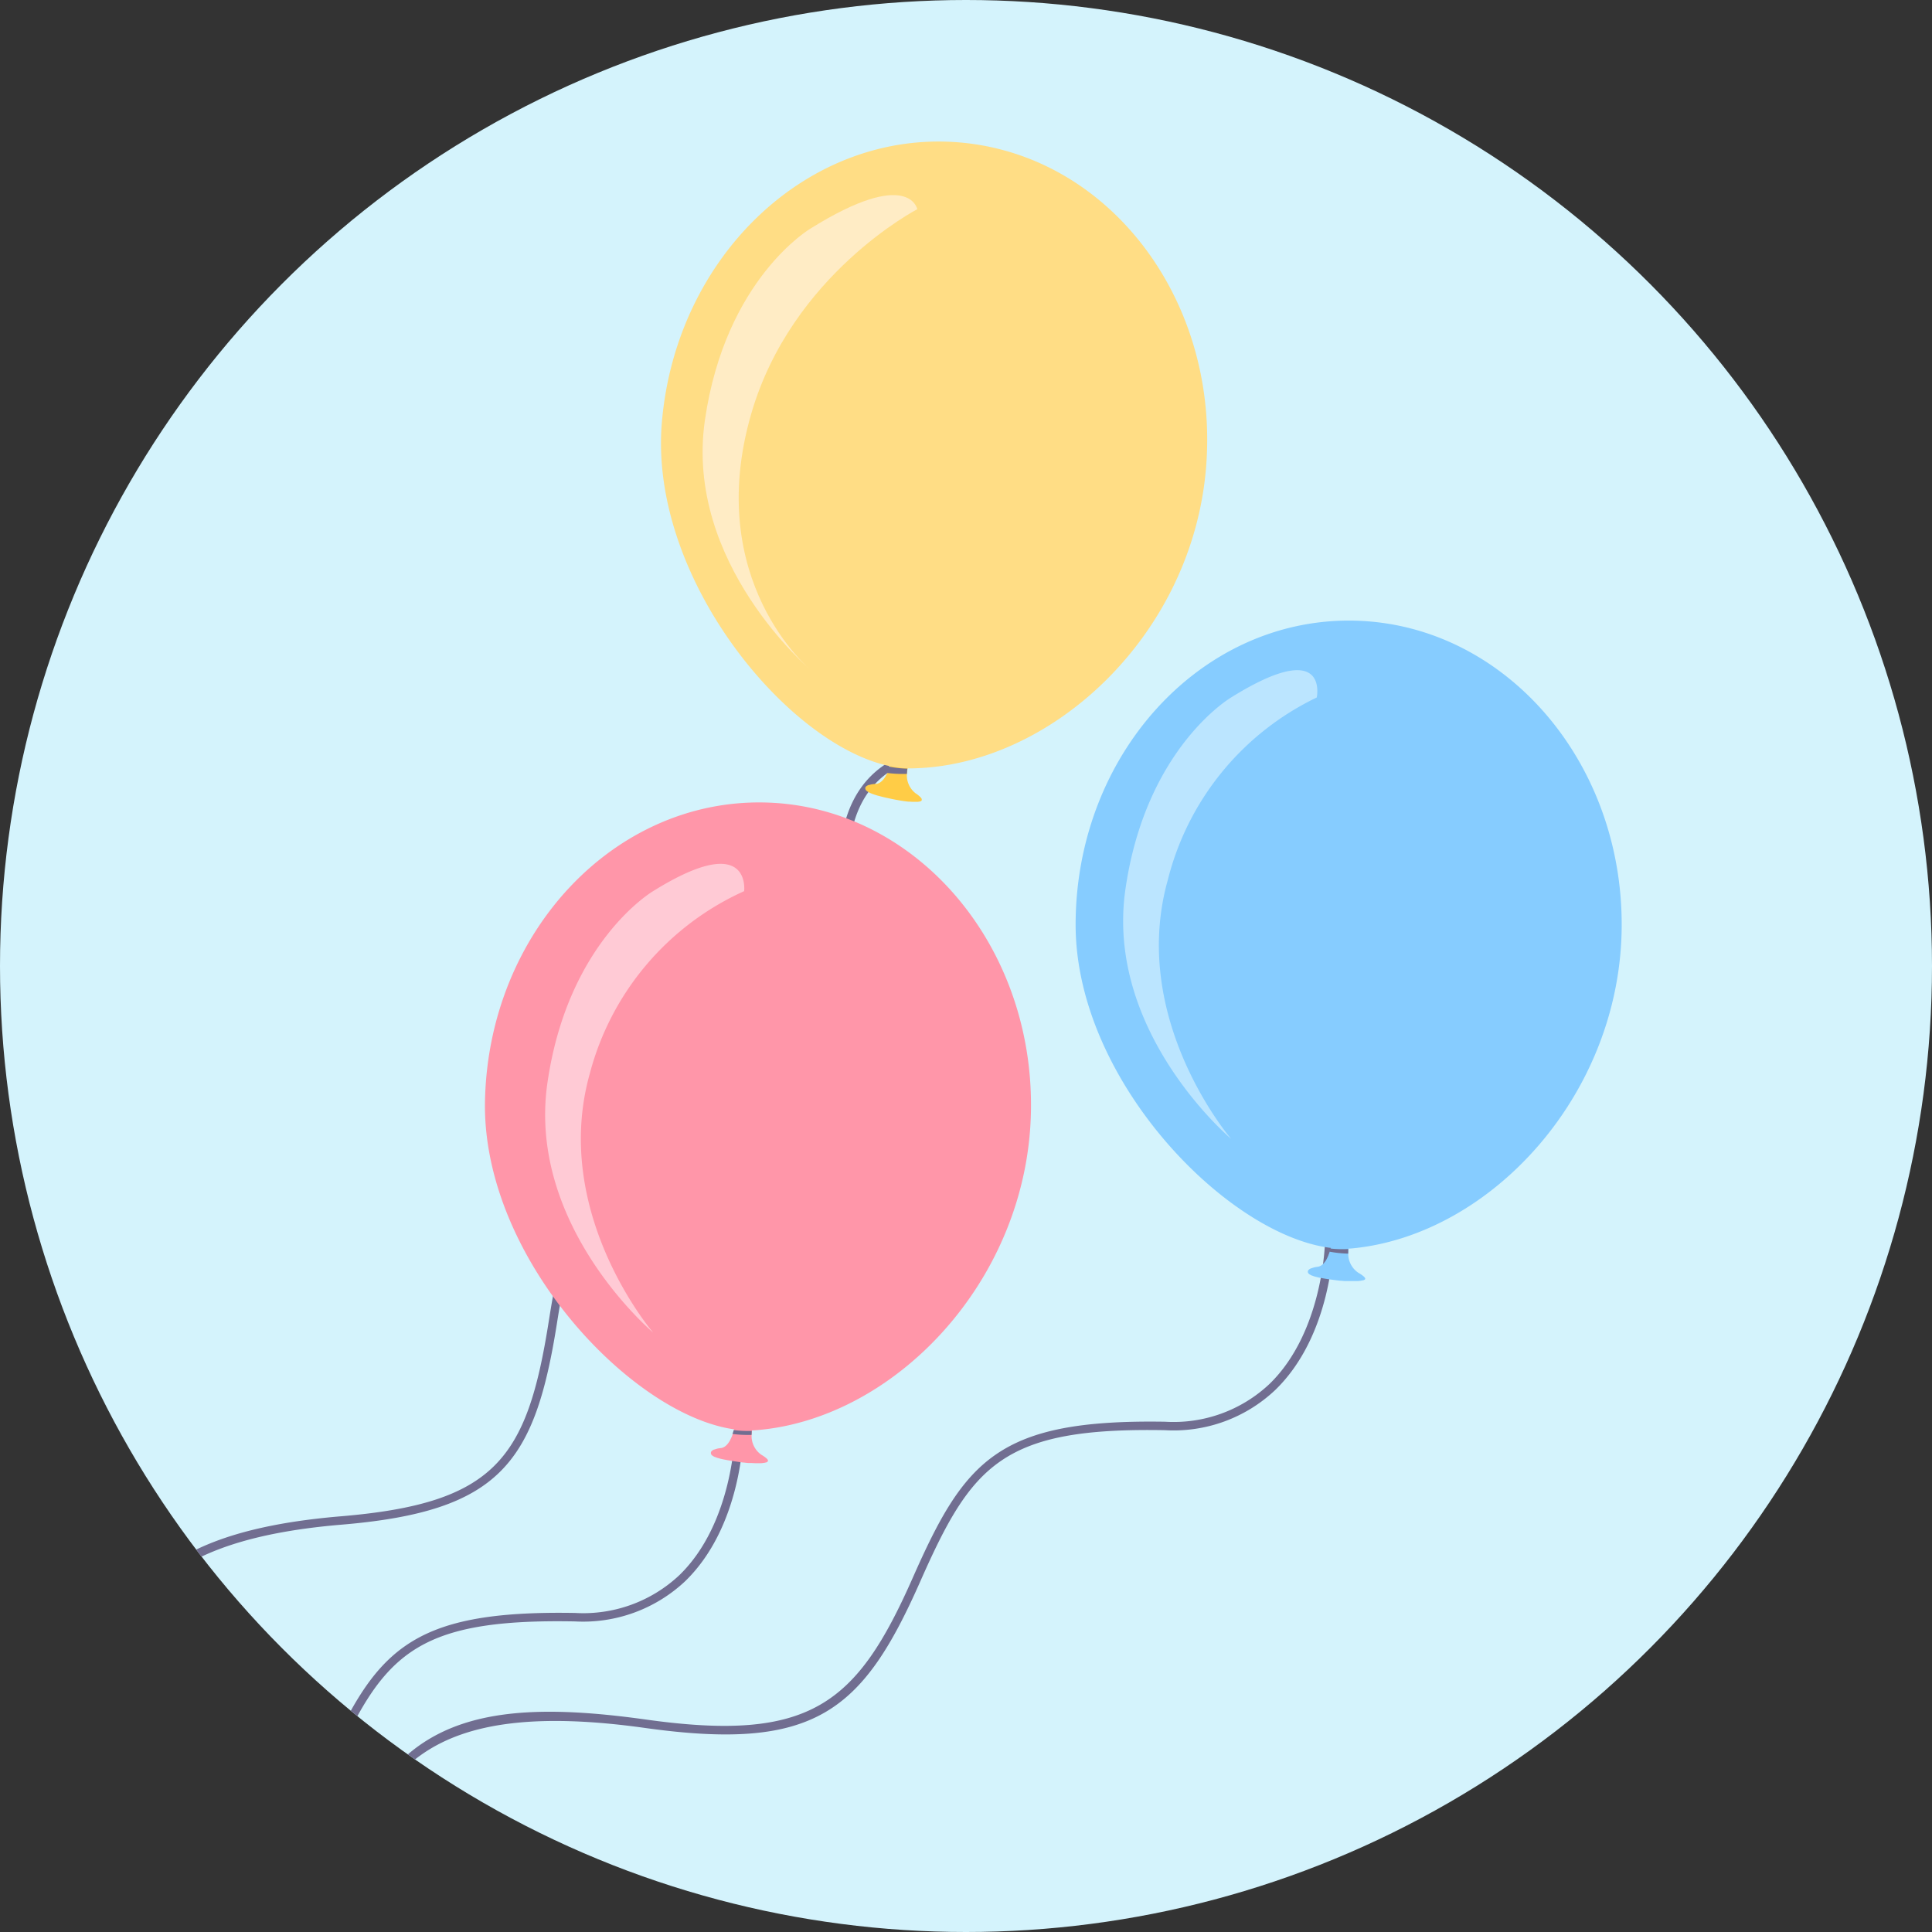 <svg xmlns="http://www.w3.org/2000/svg" xmlns:xlink="http://www.w3.org/1999/xlink" width="115" height="115" viewBox="0 0 115 115">
  <rect x="0" y="0" width="115" height="115" fill="#333333" stroke="none"/>
  <defs>
    <clipPath id="clip-path">
      <circle id="Ellipse_280" data-name="Ellipse 280" cx="57.5" cy="57.5" r="57.5" transform="translate(-1960.716 1104.89)" fill="none"/>
    </clipPath>
  </defs>
  <g id="icon" transform="translate(1518.246 -1464.506)">
    <circle id="Ellipse_158" data-name="Ellipse 158" cx="57.5" cy="57.5" r="57.5" transform="translate(-1518.246 1464.506)" fill="#d4f3fc"/>
    <g id="baloon_illustration" transform="translate(442.471 359.616)">
      <g id="Group_4103" data-name="Group 4103">
        <g id="Group_4102" data-name="Group 4102" clip-path="url(#clip-path)">
          <g id="Group_4101" data-name="Group 4101">
            <path id="Path_6633" data-name="Path 6633" d="M-1975.291,1229.3l-.49-.1c2.139-10.694,8.368-11.973,18.4-10.571,9.777,1.366,12.539-.908,15.865-8.436,3.1-7.023,5.073-9.468,15.032-9.294a8.348,8.348,0,0,0,6.211-2.255c3.206-3.115,3.3-8.427,3.3-8.48l.5.005c0,.226-.1,5.575-3.453,8.834a8.874,8.874,0,0,1-6.569,2.4c-9.706-.18-11.5,2.061-14.566,9-3.44,7.787-6.291,10.14-16.391,8.729C-1970.309,1217.327-1973.729,1221.494-1975.291,1229.3Z" fill="#716e91"/>
            <path id="Path_6634" data-name="Path 6634" d="M-1940.163,1217.917l-.49-.1c2.138-10.692,8.367-11.973,18.4-10.571,9.78,1.367,12.539-.909,15.865-8.436,3.1-7.023,5.082-9.456,15.031-9.293a8.327,8.327,0,0,0,6.21-2.253c3.2-3.112,3.3-8.43,3.3-8.483l.5.006c0,.226-.1,5.574-3.454,8.833a8.808,8.808,0,0,1-6.569,2.4c-9.693-.179-11.5,2.06-14.565,8.995-3.441,7.787-6.292,10.14-16.391,8.729C-1935.181,1205.944-1938.6,1210.113-1940.163,1217.917Z" fill="#716e91"/>
            <path id="Path_6635" data-name="Path 6635" d="M-1954.649,1209.387c-.233-4.724.527-7.8,2.466-9.963,2.171-2.428,5.906-3.787,11.754-4.278,9.211-.773,11.086-3.438,12.375-11.6,1.185-7.505,2.408-10.306,11.462-12.277a7.466,7.466,0,0,0,4.929-3.272c2.376-3.73,1.189-9.156,1.177-9.21-.056-.243-1.352-6.005,2.577-8.473l.266.424c-3.63,2.28-2.369,7.88-2.356,7.936.053.232,1.247,5.682-1.241,9.589a7.941,7.941,0,0,1-5.246,3.494c-8.789,1.913-9.906,4.467-11.074,11.867-1.315,8.322-3.353,11.225-12.827,12.02-12.026,1.009-14.153,5.794-13.763,13.719Z" fill="#716e91"/>
            <g id="Group_4093" data-name="Group 4093">
              <path id="Path_6636" data-name="Path 6636" d="M-1905.849,1152.5v-.017h0v0l-.007-.023,0-.009,0-.006,0-.005,0,0-.005-.01-.009-.014-.008-.012a.245.245,0,0,0-.025-.033l-.014-.017-.033-.034h0l-.019-.018a1.97,1.97,0,0,0-.26-.2,1.359,1.359,0,0,1-.48-1.342c0-.036.009-.071.014-.1a2.443,2.443,0,0,1,.1-.41l-1.045-.117s-.03.139-.093.332h0l0,.01,0,.009h0l0,.006v0l-.006.019-.01.029c-.011.032-.023.066-.036.1-.033.088-.073.181-.117.272l-.006.012-.009.018-.035.068-.008.014-.016.028-.007.011-.031.053,0,0a1.561,1.561,0,0,1-.089.129l-.015.019-.042.051h0a.817.817,0,0,1-.059.061c-.016.015-.032.03-.048.043s-.021.017-.033.025a.57.57,0,0,1-.12.072.43.43,0,0,1-.055.022l-.038.011-.019,0a.27.27,0,0,1-.039.006l-.04,0-.108.008a1.311,1.311,0,0,0-.252.05l-.007,0-.007,0-.019.007-.008,0h0l-.006,0-.019.007-.019.009-.018.008-.016.009-.013.007-.016.009,0,0,0,0-.018.012-.006.005a.28.28,0,0,0-.024.02l-.006.007-.006.007-.012.015h0l0,0a.154.154,0,0,0-.019.038l0,.01v0l0,.009v.014h0v.018l0,.016,0,.008a.155.155,0,0,0,.016.035l0,.009,0,.005.009.013.02.025.012.012.014.013.014.013.006.005h0l.023.018,0,0,.037.024.021.013.046.026.01.005,0,0c.012.007.025.013.038.019l.028.013.029.013.031.013.021.008.015.007.022.007c.088.033.187.065.3.1h0c.191.05.379.1.561.139l.039.009.01,0,.042.01.09.02c.118.026.234.05.347.071l.078.015h.005l.028.005.108.019.1.018.054.008.051.008.05.007.05.007.048.007h.012l.066.009.13.014.043,0,.039,0,.137.009h.008l.03,0h.08c.035,0,.068,0,.1,0h.006l.054,0,.04,0h.008a.616.616,0,0,0,.081-.013l.011,0,.011,0,.027-.008h0l.033-.013.009,0,.013-.008,0,0,0,0a.192.192,0,0,0,.023-.016l.007-.009.007-.008v0l.006-.008h0l.005-.01,0-.01v-.027Z" fill="#ffcc46"/>
              <g id="Group_4091" data-name="Group 4091">
                <g id="Group_4090" data-name="Group 4090">
                  <path id="Path_6637" data-name="Path 6637" d="M-1888.932,1132.772c-.84,9.962-9.2,17.7-17.489,17.854a5.521,5.521,0,0,1-.8-.045c-6.108-.762-14.9-11.005-14.1-20.54.84-9.962,8.772-17.427,17.716-16.673a14.71,14.71,0,0,1,2.571.449C-1893.438,1115.848-1888.175,1123.792-1888.932,1132.772Z" fill="#ffdd85"/>
                </g>
              </g>
              <g id="Group_4092" data-name="Group 4092">
                <path id="Path_6638" data-name="Path 6638" d="M-1906.735,1150.956a7.781,7.781,0,0,1-1.194-.058s.121-.272.117-.272c.013-.034.025-.068.036-.1h0a6.458,6.458,0,0,0,1.065.118C-1906.714,1150.678-1906.731,1150.92-1906.735,1150.956Z" fill="#716e91"/>
              </g>
            </g>
            <g id="Group_4096" data-name="Group 4096">
              <path id="Path_6639" data-name="Path 6639" d="M-1915,1191.862v-.008l0-.011v-.006h0v0l-.009-.023,0-.009,0-.005,0-.005,0,0-.006-.009-.009-.013-.009-.012a.36.36,0,0,0-.027-.031l-.016-.016c-.01-.011-.022-.021-.035-.033l-.019-.016a2.079,2.079,0,0,0-.273-.185,1.359,1.359,0,0,1-.563-1.309c0-.037,0-.072.007-.106a2.5,2.5,0,0,1,.071-.416l-1.05-.051s-.021.141-.072.337h0l0,.01,0,.009h0l0,.006v0l-.005.019-.008.029c-.009.033-.019.067-.03.1a2.956,2.956,0,0,1-.1.279l-.005.013-.008.018-.03.07-.008.014-.014.03-.005.011-.028.054,0,.005a1.513,1.513,0,0,1-.081.135l-.013.02-.039.053h0c-.018.023-.036.045-.055.066l-.045.045-.031.028a.665.665,0,0,1-.116.079.378.378,0,0,1-.054.025l-.037.013-.019.006-.038.008-.04.006-.107.014a1.276,1.276,0,0,0-.248.066l-.007,0-.007,0-.018.008-.008,0h0l-.005,0-.019.009-.018.009-.017.01-.016.009-.013.008-.015.011,0,0,0,0-.016.013-.007.005c-.008.007-.015.015-.022.022l-.006.007-.005.007-.011.016h0l0,0a.164.164,0,0,0-.017.039l0,.01v.026h0v.017l0,.016,0,.008a.187.187,0,0,0,.018.035l0,.008,0,.005.009.012a.23.23,0,0,0,.022.024l.013.011.014.012.015.012.006.005h0l.024.016,0,0,.038.022.022.012.048.023.009,0,.005,0,.039.017.029.011.03.011.032.011.021.007.015.005.023.005a3.01,3.01,0,0,0,.311.078h0c.193.039.384.073.568.1l.043.007h.005l.045.007.09.014c.12.019.238.035.351.05l.08.009h0l.028,0,.11.013.1.011.054.005.051,0,.051,0,.05,0,.048,0h.011l.067.005.131.006h.258l.08,0c.035,0,.068,0,.1-.008h.006l.054-.007.039-.006h.008a.716.716,0,0,0,.08-.018l.011,0,.01,0,.027-.009,0,0,.033-.015.007-.005.013-.008,0,0,0,0,.022-.018.007-.009.006-.009v0l.005-.009h0l0-.011,0-.01v-.019Z" fill="#ff96a9"/>
              <g id="Group_4094" data-name="Group 4094">
                <path id="Path_6640" data-name="Path 6640" d="M-1899.352,1171.1c-.212,9.995-8.073,18.244-16.332,18.918a5.664,5.664,0,0,1-.805.006c-6.145-.377-15.562-10.048-15.359-19.614.212-9.995,7.659-17.944,16.632-17.753a14.716,14.716,0,0,1,2.595.286C-1904.912,1154.5-1899.16,1162.094-1899.352,1171.1Z" fill="#ff96a9"/>
              </g>
              <g id="Group_4095" data-name="Group 4095">
                <path id="Path_6641" data-name="Path 6641" d="M-1915.981,1190.3a7.081,7.081,0,0,1-1.136-.056s.048-.131.044-.131c.011-.035.021-.069.03-.1h0a6.49,6.49,0,0,0,1.07.05C-1915.974,1190.092-1915.979,1190.26-1915.981,1190.3Z" fill="#716e91"/>
              </g>
              <path id="Path_6642" data-name="Path 6642" d="M-1921.842,1157.935s-5.07,2.971-6.29,11.412c-1.232,8.528,6.29,14.859,6.29,14.859s-6.1-7.1-3.769-15.408a16.507,16.507,0,0,1,9.188-10.863S-1915.969,1154.277-1921.842,1157.935Z" fill="#ffcad5"/>
            </g>
            <g id="Group_4100" data-name="Group 4100">
              <path id="Path_6643" data-name="Path 6643" d="M-1879.456,1181.021v-.008l0-.011V1181h0v0l-.01-.023,0-.009,0-.005,0-.005,0,0-.006-.009-.01-.013-.009-.012a.406.406,0,0,0-.028-.031l-.015-.015c-.011-.011-.023-.021-.036-.032l-.02-.016a2.061,2.061,0,0,0-.275-.181,1.357,1.357,0,0,1-.588-1.3c0-.037,0-.072.006-.106a2.522,2.522,0,0,1,.064-.417l-1.051-.032s-.019.142-.066.338h0l0,.01,0,.01h0l0,.007v0l-.005.019-.008.03c-.008.033-.018.067-.028.1-.026.09-.057.186-.1.281l0,.012-.008.019c-.01.024-.019.047-.03.07l-.007.015-.013.029-.005.012-.027.055,0,0a1.538,1.538,0,0,1-.078.137l-.014.02c-.012.018-.025.036-.038.053h0l-.054.066c-.015.017-.03.032-.045.047l-.03.028a.6.6,0,0,1-.115.081.507.507,0,0,1-.053.026l-.036.014-.019.006-.038.009-.04.007c-.037,0-.073.01-.107.016a1.237,1.237,0,0,0-.247.07l-.007,0-.007,0-.018.008-.008,0h0l-.006,0-.018.01-.018.01-.018.009-.015.01-.013.009-.014.01,0,0,0,0-.017.014-.006.005-.021.023-.006.007-.006.007-.01.015v0l0,0a.16.16,0,0,0-.016.039l0,.011v.025h0v.017l.005.016,0,.009a.191.191,0,0,0,.019.033l.005.009,0,0,.01.012.022.024.013.011.015.012.015.012.007,0h0l.025.016,0,0a.27.27,0,0,0,.038.022l.022.011.048.023.01,0,.005,0,.039.015.029.011.03.01.032.011.021.006.016.005.022.005a3.152,3.152,0,0,0,.314.073h0q.293.053.57.093l.04.006h.012l.041.006.091.013c.12.016.238.031.352.043l.079.008h.005l.028,0,.11.01.105.009.054,0,.052,0,.05,0,.05,0,.049,0h.011l.067,0,.131,0h.083c.047,0,.092,0,.135,0h.04l.08-.005c.035,0,.068-.005.1-.009h.006l.054-.008.039-.007h.008a.7.7,0,0,0,.08-.019l.01,0,.011,0,.026-.01,0,0a.253.253,0,0,0,.033-.016l.007-.005.013-.008,0,0,0,0a.193.193,0,0,0,.021-.019l.007-.009.006-.009v0l.005-.009h0l0-.011,0-.01v-.019Z" fill="#86ccff"/>
              <g id="Group_4098" data-name="Group 4098">
                <g id="Group_4097" data-name="Group 4097">
                  <path id="Path_6644" data-name="Path 6644" d="M-1864.188,1159.985c-.032,10-7.743,18.387-15.989,19.209a5.647,5.647,0,0,1-.805.02c-6.15-.266-15.741-9.765-15.71-19.334.032-10,7.334-18.078,16.31-18.05a14.791,14.791,0,0,1,2.6.239C-1870.047,1143.48-1864.159,1150.973-1864.188,1159.985Z" fill="#86ccff"/>
                </g>
              </g>
              <g id="Group_4099" data-name="Group 4099">
                <path id="Path_6645" data-name="Path 6645" d="M-1880.468,1179.511a6.979,6.979,0,0,1-1.122-.119s.03-.086.026-.086c.01-.035.02-.069.028-.1h0a6.485,6.485,0,0,0,1.071.031C-1880.466,1179.269-1880.467,1179.475-1880.468,1179.511Z" fill="#716e91"/>
              </g>
              <path id="Path_6646" data-name="Path 6646" d="M-1887.437,1146.407s-5.07,2.971-6.29,11.412c-1.232,8.527,6.29,14.859,6.29,14.859s-6.1-7.095-3.768-15.408a16.492,16.492,0,0,1,8.867-10.863S-1881.564,1142.749-1887.437,1146.407Z" fill="#bbe5ff"/>
            </g>
            <path id="Path_6647" data-name="Path 6647" d="M-1912.469,1118.492s-5.07,2.971-6.29,11.412c-1.232,8.527,6.29,14.859,6.29,14.859s-6.426-5.284-3.527-15.26c2.41-8.291,9.88-12.16,9.88-12.16S-1906.6,1114.834-1912.469,1118.492Z" fill="#ffecc5"/>
          </g>
        </g>
      </g>
    </g>
  </g>
</svg>
